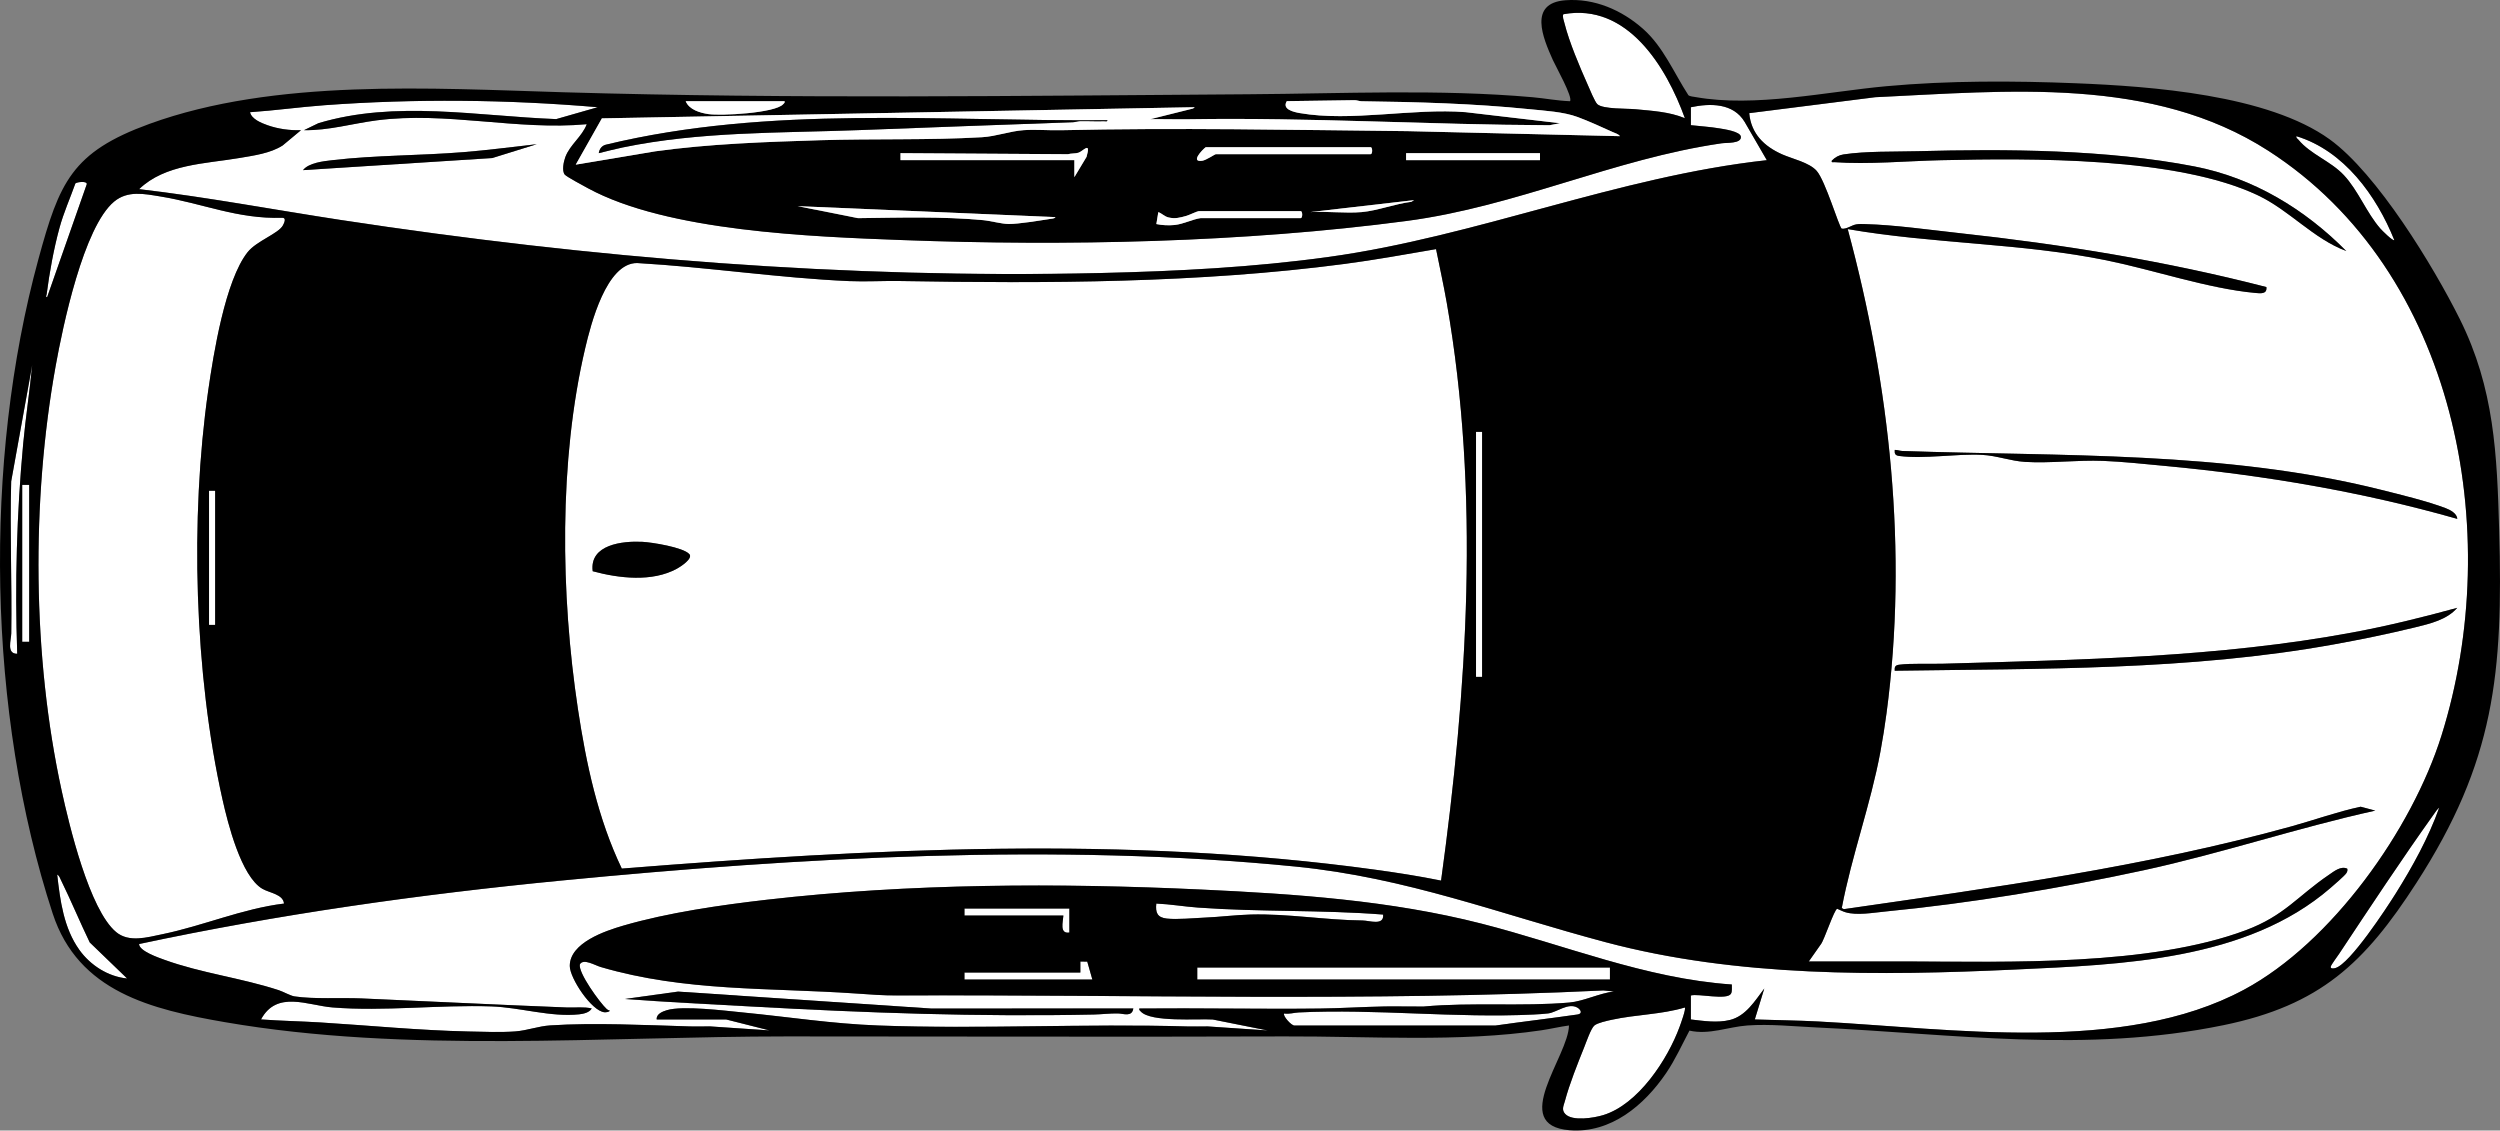 <?xml version="1.0" encoding="UTF-8"?>
<svg id="Calque_2" data-name="Calque 2" xmlns="http://www.w3.org/2000/svg" viewBox="0 0 2502.01 1131.43">
  <rect x="0" y="0" width="2502.01" height="1131.43" fill="#808080" stroke="none"/>
  <defs>
    <style>
      .cls-1 {
        fill: #fff;
      }
    </style>
  </defs>
  <g id="Calque_1-2" data-name="Calque 1">
    <g>
      <path class="cls-1" d="M726.73,1020.29l43.49,10.99-59.45-4.03c-6.67-.07-13.36.23-20.03.03-44.09-1.33-96.33-3.88-140.06-1.04-11.78.77-23.23,5.16-34.97,6.03-14.33,1.06-32.43.38-47.03.06-49.21-1.08-98.72-5.99-147.96-9.04-19.81-1.23-39.71-1.54-59.49-3.02,15.75-29.4,46.79-14.02,71.52-12.01,51.49,4.18,106.89-2.82,159.03-1.03,28.96,1,59.57,10.95,87.83,7.92,4.35-.47,10.27-1.76,12.62-5.86-8.02-1.89-16.36-.66-24.54-.97-68.57-2.63-137.24-6.15-205.92-9.08-20.19-.86-47.87.88-66.98-2.02-4.19-.64-11.19-4.7-15.79-6.21-37.62-12.32-77.69-17.08-114.54-30.46-5.6-2.03-25.38-8.78-25.24-15.76,139.24-29.72,280.65-49.73,422.52-63.51,239.01-23.21,495.91-37.82,734.99-14,111.33,11.09,204.19,47.49,310.29,75.71,131.52,34.98,274.07,33.64,409.76,27.33,106.71-4.96,231.53-8.98,315.47-81.53,3.05-2.64,14.55-12.52,16.03-14.96.88-1.45,1.39-2.76.86-4.46-6.38-2.93-13.05,2.58-18.22,6.09-31.56,21.42-44.49,41.01-83.44,55.56-96.15,35.91-237.11,31.57-339.71,31.21-32.51-.11-65.04.17-97.54.04l12.17-17.32c3.33-4.19,13.48-35.2,16.31-35.42,2.71,1.1,5.49,2.64,8.3,3.47,11.53,3.39,27.34.48,39.71-.73,84.82-8.24,175.46-23.26,258.7-41.3,78.07-16.92,153.83-42.49,231.8-59.7l-14.64-3.89c-23.22,4.93-46.08,13.23-69.14,19.62-146.56,40.6-297.73,61.14-448.15,82.9l-2.03-1.1c10.03-52.84,28.84-103.46,38.65-156.33,2.38-12.82,4.45-25.91,6.17-38.83,21.53-161.65,3.46-327.81-38.86-484.35,86.05,14.91,173.48,13.82,259.19,31.3,47.11,9.61,101.52,28.22,148.43,32.57,5.4.5,12.26,1.49,11.39-5.87-100.82-26.03-203.89-42.73-307.51-54-29.58-3.22-64.74-8.26-94-8.99-2.91-.07-5.86-.23-8.75.23-4.95.78-9.86,5.07-14.78,4.34-2.78-1.98-16.31-48.07-25.11-57.93-7.48-8.38-24.37-11.94-34.53-16.47-17.99-8.02-31.01-20.61-32.9-41.21l126.08-15.96c132.15-6.18,276.95-21.35,393.41,53.58,187.9,120.89,237.26,381.49,173.35,585.18-29.49,93.98-109.82,207.26-197.59,254.41-121.32,65.16-293.35,38.84-426.18,31.84-21.12-1.11-42.35-1.28-63.49-2.02l9.5-30.99c-9.31,12.3-18.45,27.61-34.47,31.53-12.61,3.08-26.32.96-39.03-.53v-24c7.39-2.12,35.93,4.88,40.08-1.67,1.51-2.39.77-6.58.93-9.33-86.61-5.92-167.42-39.68-250.58-60.92-91.17-23.28-186.05-29.68-279.91-34.09-143.07-6.72-292.44-6.18-434.89,10.13-46.34,5.31-99.39,12.95-144.04,25.96-18.18,5.29-53.69,17.2-53.57,40.43.06,12.17,21.74,45.05,34.72,46.28,1.01.1,5.24-.13,5.26-1.77-1.14-.06-2.2-.73-3.03-1.47-6.6-5.96-29-36.66-26.82-44.82,3.67-5.98,14.87,1.02,20.86,2.78,84.39,24.8,168.69,20.53,255.49,26.51,15.51,1.07,26.18,2.01,41.96,1.94,235.38-.96,471.26,6.19,706.01-4.99l10.54,1.03c-14.27,1.66-30.51,9.83-44.46,11.05-47.54,4.14-98.31-.4-145.99,4.01-13.02.15-26.07-.32-39.08-.08-21.44.4-43.48,1.83-64.92,2.08-60.16.7-120.38-.62-180.54-.04-.37,1.61.56,2.04,1.47,3.02,10.07,10.99,57.13,7.06,72.01,7.99l55.01,10.99-59.96-4.05c-6.67-.07-13.36.23-20.03.03-103.14-3.05-206.95,2.88-310.02-.98-46.24-1.73-89.32-8.56-135-13-18.4-1.79-60.29-7.11-76.29-2.31-4.29,1.29-10.8,3.83-10.2,9.3h69.5ZM2348.23,251.28c-41.8-42.12-92.96-73.21-151.82-84.67-87.5-17.05-188.62-17.68-277.64-15.28-23.34.63-50.94-.21-73.78,3.22-4.6.69-8.55,2.91-11.75,6.25-.42,2.26.99,1.38,2.48,1.49,33.88,2.46,72.7-1.19,107.06-1.96,89.77-2.02,235.44-3.46,316.82,35.1,31.89,15.11,55.44,43.42,88.64,55.85ZM2459.23,519.29c-.14-5.41-7.17-9.05-11.72-10.77-18.57-7.03-45.01-13.44-64.64-18.36-155.66-38.99-319.93-33.32-479.17-38.83-2.54-.09-4.89-1.23-7.45-1.04-.34,3.84.6,5.54,4.45,6.04,25.22,3.29,57.2-2.43,83.09-1.09,14.79.77,28.33,6.13,42.97,7.03,25.13,1.55,52.3-2.06,78.03-1.03,19.98.8,41.9,3.17,61.95,5.05,98.82,9.26,197.19,25.81,292.5,52.99ZM2459.23,608.3c-34.59,9.53-69.48,18.1-104.81,24.68-134.68,25.06-273.31,27.3-409.73,31.27-12.77.37-32.38-.52-44.01,1-3.86.5-4.78,2.2-4.46,6.04,146.59-2.26,294.44-.17,439.19-26.31,26.78-4.84,55.43-10.7,81.83-17.17,14.76-3.62,31.75-7.56,41.99-19.5ZM1134.23,1009.3l-202.54.04-253.07-16.94-53.4,7.4c42.1,3.12,84.33,5.18,126.5,7.51,115.06,6.37,227.52,10.5,343.05,8.03,7.93-.17,15.87-1.22,24-1.08,5.57.09,14.11,3.91,15.45-4.95Z"/>
      <path class="cls-1" d="M1566.58,1114.95c-4.12-4.28-1.65-8.33-.36-13.17,4.47-16.83,12.71-37.38,19.27-53.73,1.96-4.89,6.85-19.07,10.23-21.77s12.77-4.69,17.31-5.69c24.13-5.3,49.48-5.2,73.2-12.29,1.21,1.7-4.19,16.37-5.24,19.25-12.02,32.82-41.46,77.8-76.53,88.47-9.21,2.8-30.68,6.41-37.87-1.07Z"/>
      <path class="cls-1" d="M1686.23,118.29c-15.65-6.48-32.81-7.37-49.51-8.98-8.32-.81-32.27.08-38.02-4.98-2.56-2.25-7.86-15.35-9.64-19.36-8.05-18.04-18.56-42.77-23.31-61.69-.58-2.32-2.46-7.13-1.08-9.06,63.99-11.63,103.08,52.79,121.57,104.06Z"/>
      <path class="cls-1" d="M2441.22,808.29c-10.7,29.96-26.71,59.01-43.57,85.92-9.28,14.8-45.75,70.53-60.38,74.63-1.57.44-5.29,1.06-4.61-1.58.49-1.88,6.71-10.2,8.35-12.68,30.78-46.42,62.69-94.77,95-140,1.5-2.09,3.15-4.78,5.21-6.28Z"/>
      <path class="cls-1" d="M2396.23,240.28c-1.42,1.37-12.63-9.99-13.97-11.52-13.88-15.88-22.11-38.11-36.52-53.48-13.18-14.06-33.42-20.83-45.51-35.49-.93-1.13-2.43-1.62-1.99-3.5,47.69,14.54,80.15,59.53,97.99,103.99Z"/>
      <path d="M2459.23,608.3c-10.24,11.94-27.23,15.88-41.99,19.5-26.4,6.47-55.05,12.34-81.83,17.17-144.75,26.14-292.59,24.05-439.19,26.31-.32-3.84.6-5.54,4.46-6.04,11.62-1.51,31.23-.62,44.01-1,136.42-3.97,275.04-6.21,409.73-31.27,35.33-6.57,70.22-15.15,104.81-24.68Z"/>
      <path d="M2348.23,251.28c-33.2-12.43-56.75-40.74-88.64-55.85-81.38-38.56-227.05-37.12-316.82-35.1-34.36.77-73.17,4.42-107.06,1.96-1.49-.11-2.89.78-2.48-1.49,3.21-3.34,7.16-5.56,11.75-6.25,22.84-3.43,50.44-2.59,73.78-3.22,89.02-2.4,190.14-1.77,277.64,15.28,58.86,11.47,110.01,42.55,151.82,84.67Z"/>
      <path d="M2459.23,519.29c-95.31-27.18-193.68-43.74-292.5-52.99-20.05-1.88-41.97-4.25-61.95-5.05-25.73-1.03-52.91,2.59-78.03,1.03-14.64-.91-28.18-6.26-42.97-7.03-25.89-1.34-57.86,4.37-83.09,1.09-3.85-.5-4.79-2.2-4.45-6.04,2.56-.19,4.91.95,7.45,1.04,159.24,5.5,323.51-.16,479.17,38.83,19.63,4.92,46.08,11.33,64.64,18.36,4.54,1.72,11.58,5.36,11.72,10.77Z"/>
      <g>
        <path class="cls-1" d="M1437.2,249.32c3.6,17.9,7.56,35.78,10.72,53.78,33.47,190.94,20.56,387.21-5.7,578.19-21.69-4.4-43.69-7.85-65.63-10.87-250.05-34.39-503.61-21.15-754.3-1.16-23.93-50.02-35.63-104.95-43.89-159.65-17.25-114.29-19.31-248.53,7.32-361.35,5.5-23.29,21.12-85.38,51.97-85.02,70.22,4.05,141.94,14.99,212,18.07,16.77.74,34.21-.37,51.08-.08,146.82,2.54,299.25,2.1,444.82-17.1,30.68-4.05,61.15-9.6,91.61-14.83ZM689.92,554.59c-6.02-6.86-37.69-11.87-47.15-12.34-19.51-.96-53.01,2.57-49.6,29.43,26.22,7.11,59.56,11.08,84.37-2.58,3.69-2.03,16.23-10.13,12.38-14.52Z"/>
        <path class="cls-1" d="M284.23,904.29c-41.75,5.12-80.81,22.25-121.81,30.69-15.13,3.12-33.27,8.59-46.2-2.18-26.72-22.26-46.95-106.9-54.5-141.5-29.28-134.23-30.37-289.86-6.01-425.04,7.15-39.67,27.87-139.01,58.51-164.49,13.58-11.29,30.04-7.8,46.2-5.17,42.63,6.94,77.19,22.79,122.05,21.34,4.36-.14,2.15,4.96.63,7.71-4.51,8.18-26.43,15.55-35.28,26.72-22.44,28.29-34.23,102.19-39.44,138.56-18.28,127.59-13.91,283.41,14.35,409.37,5.25,23.4,18.55,76.68,39.82,89.18,7.15,4.2,20.82,5.41,21.69,14.8Z"/>
        <path class="cls-1" d="M1692.23,107.29c19.31-4.09,42.44-4.3,53.81,14.69l22.19,38.3c-149.56,16.46-289.79,76.24-438.64,96.86-75.6,10.47-152.66,14.34-228.9,16.1-253.9,5.87-509.05-14.83-759.79-53.13-67.21-10.26-134.09-22.93-201.67-30.84,25.96-25.11,66.5-25.39,100.33-31.16,14.29-2.44,31.14-4.66,43.39-12.61l18.27-15.22c-11.31.31-22.86-1.22-33.51-4.99-6-2.13-16.04-6.1-17.48-13.01,24.87-1.69,49.64-5.17,74.51-7,90.71-6.66,182.94-5.76,273.48,2l-41.58,11.9c-78.89-2.97-160.71-19.06-237.93,4.07l-14.48,7.01c24.59.42,48.47-6.67,72.66-9.82,69.92-9.11,140.28,10.29,210.33,3.84-4.56,12.34-16.94,20.59-21.48,33.01-1.58,4.33-3.67,13.64-.51,17.47,1.72,2.08,19.5,11.61,23.31,13.68,79.46,43.15,223.58,48.37,314.21,51.79,164.03,6.18,342.06,2.45,504.82-19.1,110.55-14.64,207.05-62.02,315.28-77.72,5.23-.76,20.04.46,19.41-6.59-.48-5.3-17.2-7.63-21.72-8.39-9.36-1.56-18.93-2.08-28.33-3.17v-18ZM537.23,144.3c-24.46,2.77-48.94,6-73.51,7.98-43.11,3.48-88.27,3.03-130.98,8.02-9.19,1.07-23.65,2.59-29.51,9.98l189.39-12.1,44.6-13.88Z"/>
        <rect class="cls-1" x="1198.23" y="968.29" width="413" height="12"/>
        <path class="cls-1" d="M1285.24,1014.3c4.94.81,9.82-.82,14.46-1.05,77.62-3.76,157.26,5.9,235.08,2.08,4.22-.21,10.89-.58,14.87-1.13,8.41-1.15,19.85-10.97,28.97-5.8,3.4,1.93,5.62,6.11.13,6.91-27.28,3.94-54.68,7.13-81.97,11.03h-201.1c-3.05.57-12.45-10.12-10.44-12.04Z"/>
        <path class="cls-1" d="M1384.23,915.3c1.13,11.47-13.75,5.98-20.5,5.91-37.46-.36-74.59-6.97-112.04-5.96-15.24.41-30.69,2.45-45.92,3.08-11.11.46-27.6,2.13-38.04.96-9.56-1.07-11.45-5.93-10.5-15.01,13.88.59,27.67,2.98,41.51,3.99,61.64,4.51,123.88,2.19,185.49,7.01Z"/>
        <path class="cls-1" d="M17.23,654.3c-11.01.2-6.05-13.71-5.95-20.46.77-50.47-1.49-101.47-.08-152.08l21.03-116.46c-2.49,26.2-6.54,52.28-8.99,78.5-6.53,69.9-8.39,140.41-6.01,210.5Z"/>
        <path class="cls-1" d="M127.23,979.28c-19.08-1.85-36.82-13.25-47.83-28.66-15.62-21.85-19.23-49.3-22.16-75.33,2.07.92,2.91,3.73,3.85,5.64,10.04,20.5,18.82,41.7,28.73,62.27l37.41,36.08Z"/>
        <rect class="cls-1" x="22.23" y="485.29" width="7" height="157"/>
        <path class="cls-1" d="M47.22,297.29c-1.91.22-.65-1.95-.51-3.01,2.71-21.19,7.17-45.63,12.81-66.2,4.26-15.55,10.58-29.47,15.94-44.56,1.97-1.48,11.95-2.56,11.38.84l-39.62,112.92Z"/>
        <polygon class="cls-1" points="1081.23 973.29 1081.23 962.29 1088.13 962.4 1093.23 980.29 965.23 980.29 965.23 973.29 1081.23 973.29"/>
        <path class="cls-1" d="M1070.23,909.29v24c-10.17,1.5-6.34-10.69-6-17h-99v-7s105,0,105,0Z"/>
        <path d="M1134.23,1009.3c-1.34,8.86-9.89,5.04-15.45,4.95-8.13-.13-16.07.91-24,1.08-115.53,2.47-227.99-1.66-343.05-8.03-42.17-2.34-84.4-4.39-126.5-7.51l53.4-7.4,253.07,16.94,202.54-.04Z"/>
        <path d="M537.23,144.3l-44.6,13.88-189.39,12.1c5.85-7.39,20.32-8.91,29.51-9.98,42.71-4.98,87.87-4.54,130.98-8.02,24.56-1.98,49.04-5.21,73.51-7.98Z"/>
        <g>
          <path d="M1570.23,1026.3c-9.27,1.26-18.4,3.46-27.66,4.83-82.54,12.23-172.9,5.81-256.88,6.12-165.92.6-332.02-.03-497.91,0-184.01.04-381.12,17.11-562.73-14.27-73.47-12.7-146.72-30.37-172.31-108.69C-12.71,713.92-17,462.13,38.52,259.08c20.92-76.53,33.19-106.77,110.94-135.06,125.56-45.68,282.44-35.59,414.23-31.69,228.78,6.78,457.1,3.56,686.08,2,94.49-.64,189.74-5.3,283.95,2.96,12.51,1.1,24.93,3.57,37.51,4,3.39-3.43-14.62-35.6-17.18-41.33-9.86-22.09-24.76-56.88,12.64-59.71,28.98-2.19,56.34,9.82,77.55,28.52,20.4,17.98,30.96,44.06,45.5,66.5,1.53,1.27,5.03,1.49,7.13,1.87,59.43,10.64,130.92-5.36,190.86-10.85,62.34-5.72,127.55-5.47,189.95-2.96,74.8,3.01,191.99,11.46,253.87,56.13,47.39,34.21,103.81,126.9,130.19,179.81,34.65,69.52,37.28,135.35,39.44,211.56,4.05,143.01-4.42,231.38-82.94,352.98-51.8,80.23-96.28,122.29-192.83,142.17-138.17,28.45-269.25,8.75-407.68,2.3-22.6-1.05-46.26-3.6-69-1.98-18.99,1.36-38.27,9.64-57.92,5.15-7.5,14.13-14.22,29.11-23.37,42.55-21.78,32.01-55.21,60.45-96.59,57.15-61.16-4.88-.83-74.36-.63-104.87ZM1686.23,118.29c-18.48-51.27-57.58-115.7-121.57-104.06-1.37,1.93.5,6.73,1.08,9.06,4.75,18.92,15.26,43.64,23.31,61.69,1.79,4,7.09,17.11,9.64,19.36,5.75,5.06,29.71,4.17,38.02,4.98,16.69,1.62,33.86,2.51,49.51,8.98ZM726.73,1020.29h-69.5c-.6-5.47,5.9-8.01,10.2-9.3,16-4.8,57.89.52,76.29,2.31,45.68,4.44,88.76,11.27,135,13,103.07,3.86,206.88-2.07,310.02.98,6.67.2,13.36-.1,20.03-.03l59.96,4.05-55.01-10.99c-14.88-.92-61.95,3-72.01-7.99-.9-.99-1.84-1.41-1.47-3.02,60.15-.58,120.38.74,180.54.04,21.43-.25,43.48-1.69,64.92-2.08,13.02-.24,26.06.23,39.08.08,47.69-4.41,98.46.14,145.99-4.01,13.95-1.22,30.19-9.39,44.46-11.05l-10.54-1.03c-234.75,11.19-470.63,4.03-706.01,4.99-15.78.06-26.45-.87-41.96-1.94-86.8-5.99-171.1-1.71-255.49-26.51-5.99-1.76-17.19-8.75-20.86-2.78-2.18,8.16,20.22,38.86,26.82,44.82.83.74,1.89,1.42,3.03,1.47-.02,1.64-4.25,1.87-5.26,1.77-12.98-1.23-34.66-34.11-34.72-46.28-.12-23.22,35.4-35.13,53.57-40.43,44.66-13,97.7-20.65,144.04-25.96,142.44-16.32,291.82-16.86,434.89-10.13,93.87,4.41,188.74,10.81,279.91,34.09,83.17,21.23,163.97,54.99,250.58,60.92-.16,2.75.58,6.94-.93,9.33-4.14,6.55-32.69-.45-40.08,1.67v24c12.71,1.49,26.42,3.62,39.03.53,16.02-3.92,25.16-19.23,34.47-31.53l-9.5,30.99c21.13.74,42.36.9,63.49,2.02,132.83,7,304.86,33.32,426.18-31.84,87.78-47.14,168.11-160.43,197.59-254.41,63.91-203.69,14.55-464.29-173.35-585.18-116.46-74.93-261.26-59.76-393.41-53.58l-126.08,15.96c1.89,20.6,14.91,33.19,32.9,41.21,10.16,4.53,27.06,8.09,34.53,16.47,8.8,9.86,22.33,55.95,25.11,57.93,4.92.72,9.83-3.56,14.78-4.34,2.89-.46,5.84-.3,8.75-.23,29.26.74,64.42,5.78,94,8.99,103.62,11.27,206.69,27.97,307.51,54,.87,7.36-5.98,6.37-11.39,5.87-46.91-4.34-101.32-22.96-148.43-32.57-85.71-17.48-173.14-16.39-259.19-31.3,42.32,156.54,60.39,322.7,38.86,484.35-1.72,12.92-3.79,26.01-6.17,38.83-9.81,52.87-28.63,103.49-38.65,156.33l2.03,1.1c150.42-21.76,301.6-42.3,448.15-82.9,23.06-6.39,45.93-14.68,69.14-19.62l14.64,3.89c-77.98,17.21-153.73,42.78-231.8,59.7-83.24,18.04-173.88,33.06-258.7,41.3-12.36,1.2-28.18,4.11-39.71.73-2.81-.83-5.58-2.37-8.3-3.47-2.84.22-12.98,31.23-16.31,35.42l-12.17,17.32c32.5.14,65.03-.15,97.54-.04,102.59.36,243.55,4.7,339.71-31.21,38.95-14.55,51.88-34.14,83.44-55.56,5.17-3.51,11.84-9.02,18.22-6.09.54,1.7.02,3.01-.86,4.46-1.48,2.44-12.98,12.32-16.03,14.96-83.95,72.55-208.76,76.56-315.47,81.53-135.69,6.31-278.24,7.65-409.76-27.33-106.09-28.22-198.96-64.62-310.29-75.71-239.08-23.82-495.98-9.21-734.99,14-141.87,13.78-283.28,33.78-422.52,63.51-.13,6.97,19.64,13.72,25.24,15.76,36.85,13.38,76.93,18.14,114.54,30.46,4.61,1.51,11.6,5.57,15.79,6.21,19.11,2.9,46.79,1.16,66.98,2.02,68.68,2.94,137.35,6.45,205.92,9.08,8.18.31,16.52-.92,24.54.97-2.35,4.1-8.27,5.4-12.62,5.86-28.26,3.03-58.87-6.92-87.83-7.92-52.13-1.8-107.54,5.21-159.03,1.03-24.72-2.01-55.77-17.39-71.52,12.01,19.78,1.48,39.68,1.79,59.49,3.02,49.24,3.05,98.75,7.96,147.96,9.04,14.61.32,32.71,1,47.03-.06,11.74-.87,23.18-5.27,34.97-6.03,43.73-2.85,95.97-.29,140.06,1.04,6.67.2,13.36-.1,20.03-.03l59.45,4.03-43.49-10.99ZM1621.23,136.28c-1.39-2.14-4.98-3.09-7.33-4.16-11.01-4.98-23.78-10.84-35-15-14.2-5.26-32.81-6.27-48.17-7.83-55.98-5.69-111.85-7.2-168.04-7.96-2.36-.03-4.56-1.06-6.92-1.08l-67.92.98c-5.13,8.22,6.92,10.9,12.99,11.95,51.55,8.97,113.27-5.15,165.93-.93l94.45,11.05-10.45,2.03c-120.35-.46-239.83-7.92-360-6-13.17.21-26.38-.23-39.54-.05l42.81-10.69,1.68-1.31-593.34,11.17-26.17,46.33,79.65-13.35c54.69-7.54,109.74-9.39,164.9-11.1,53.28-1.65,109.19.07,162-3,14.26-.83,27.83-6.11,41.92-7.08,11.89-.82,24.99.36,37.08.08,115.61-2.65,231.47-.3,347,.92l212.46,5.03ZM1692.23,107.29v18c9.41,1.09,18.98,1.6,28.33,3.17,4.52.75,21.24,3.08,21.72,8.39.63,7.05-14.18,5.83-19.41,6.59-108.23,15.7-204.73,63.08-315.28,77.72-162.75,21.55-340.78,25.28-504.82,19.1-90.63-3.41-234.75-8.64-314.21-51.79-3.81-2.07-21.6-11.61-23.31-13.68-3.16-3.82-1.08-13.14.51-17.47,4.54-12.42,16.91-20.67,21.48-33.01-70.05,6.45-140.4-12.95-210.33-3.84-24.19,3.15-48.07,10.25-72.66,9.82l14.48-7.01c77.22-23.13,159.04-7.04,237.93-4.07l41.58-11.9c-90.54-7.76-182.77-8.66-273.48-2-24.87,1.83-49.63,5.31-74.51,7,1.43,6.91,11.48,10.88,17.48,13.01,10.65,3.78,22.2,5.3,33.51,4.99l-18.27,15.22c-12.25,7.95-29.1,10.17-43.39,12.61-33.83,5.77-74.37,6.05-100.33,31.16,67.57,7.92,134.46,20.58,201.67,30.84,250.74,38.29,505.9,59,759.79,53.13,76.24-1.76,153.3-5.63,228.9-16.1,148.85-20.62,289.08-80.4,438.64-96.86l-22.19-38.3c-11.37-18.99-34.5-18.78-53.81-14.69ZM785.23,101.29h-99c3.52,8.52,14.28,11.63,22.62,12.88,12.67,1.9,66.77-.94,74.91-9.85.91-.99,1.83-1.41,1.47-3.03ZM2396.23,240.28c-17.84-44.45-50.31-89.44-97.99-103.99-.43,1.88,1.06,2.37,1.99,3.5,12.09,14.66,32.34,21.43,45.51,35.49,14.41,15.37,22.64,37.61,36.52,53.48,1.34,1.53,12.55,12.89,13.97,11.52ZM1206.73,147.29c-3.52,2.56-15.74,15.47-3.49,13.6,3.95-.6,12.74-6.6,13.49-6.6h155c2.04,0,2.04-7,0-7h-165ZM1075.23,177.29l12.19-20.31c4.72-16.24-3.36-5.67-8.13-4.13-2.94.95-7.32.54-10.52,1.48l-167.55-1.05v7.01h174.01v17ZM1541.23,153.29h-134v7h134v-7ZM47.22,297.29l39.62-112.92c.56-3.4-9.41-2.33-11.38-.84-5.37,15.08-11.68,29-15.94,44.56-5.64,20.57-10.09,45.01-12.81,66.2-.14,1.06-1.4,3.23.51,3.01ZM284.23,904.29c-.87-9.39-14.54-10.6-21.69-14.8-21.27-12.5-34.57-65.78-39.82-89.18-28.26-125.95-32.63-281.78-14.35-409.37,5.21-36.37,17-110.27,39.44-138.56,8.86-11.17,30.77-18.54,35.28-26.72,1.52-2.75,3.73-7.85-.63-7.71-44.86,1.45-79.42-14.41-122.05-21.34-16.16-2.63-32.62-6.12-46.2,5.17-30.64,25.48-51.36,124.82-58.51,164.49-24.36,135.18-23.27,290.81,6.01,425.04,7.55,34.6,27.78,119.24,54.5,141.5,12.93,10.77,31.07,5.29,46.2,2.18,41-8.45,80.07-25.57,121.81-30.69ZM1415.23,200.3l-103.99,11.98c16.68-1.02,34.99,1.41,51.48,0,15.75-1.36,33.71-8.4,49.72-10.29l2.79-1.68ZM1056.23,217.3l-257.99-11,60.46,12.03c41.83-.51,83.3-1.83,125.03,1.97,7.91.72,18.6,3.85,25.91,3.88,9.8.04,30.48-3.38,40.97-5.03,1.33-.21,5.43-.36,5.63-1.85ZM1201.73,218.29h100c2.04,0,2.04-7,0-7h-102c-1.37,0-9.78,4.03-12.28,4.72-6.37,1.76-11.32,3.23-18.03,1.6-4.19-1.02-6.44-4.02-10.18-5.31l-1.96,11.95c5.79,1.23,12.41,1.52,18.34.92,8.76-.89,18.32-5.89,26.12-6.88ZM1437.2,249.32c-30.46,5.23-60.93,10.78-91.61,14.83-145.56,19.2-298,19.64-444.82,17.1-16.88-.29-34.32.82-51.08.08-70.06-3.08-141.78-14.03-212-18.07-30.85-.36-46.47,61.73-51.97,85.02-26.63,112.82-24.57,247.06-7.32,361.35,8.26,54.7,19.96,109.63,43.89,159.65,250.69-19.99,504.25-33.23,754.3,1.16,21.94,3.02,43.95,6.47,65.63,10.87,26.25-190.99,39.17-387.25,5.7-578.19-3.16-18.01-7.12-35.88-10.72-53.78ZM17.23,654.3c-2.38-70.09-.52-140.6,6.01-210.5,2.45-26.22,6.5-52.3,8.99-78.5l-21.03,116.46c-1.41,50.62.85,101.61.08,152.08-.1,6.74-5.06,20.65,5.95,20.46ZM1483.23,432.29h-6v245h6v-245ZM29.23,485.29h-7v157h7v-157ZM215.23,491.29h-6v134h6v-134ZM2441.22,808.29c-2.06,1.5-3.72,4.18-5.21,6.28-32.31,45.24-64.22,93.58-95,140-1.64,2.48-7.86,10.8-8.35,12.68-.68,2.65,3.04,2.02,4.61,1.58,14.62-4.1,51.1-59.83,60.38-74.63,16.87-26.91,32.87-55.95,43.57-85.92ZM127.23,979.28l-37.41-36.08c-9.91-20.57-18.69-41.77-28.73-62.27-.94-1.91-1.78-4.72-3.85-5.64,2.93,26.03,6.54,53.48,22.16,75.33,11.01,15.41,28.75,26.81,47.83,28.66ZM1384.23,915.3c-61.61-4.83-123.85-2.5-185.49-7.01-13.84-1.01-27.63-3.41-41.51-3.99-.95,9.07.94,13.93,10.5,15.01,10.44,1.17,26.93-.5,38.04-.96,15.23-.63,30.68-2.67,45.92-3.08,37.45-1.01,74.58,5.6,112.04,5.96,6.75.06,21.63,5.56,20.5-5.91ZM1070.23,909.29h-104.99s0,7,0,7h99c-.34,6.31-4.17,18.5,6,17v-24ZM1081.23,973.29h-116v7h128l-5.1-17.9-6.91-.11v11.01ZM1611.23,968.29h-413v12h413v-12ZM1285.24,1014.3c-2.01,1.92,7.4,12.61,10.44,12.05h201.1c27.29-3.91,54.69-7.1,81.97-11.03,5.49-.79,3.27-4.98-.13-6.91-9.12-5.17-20.56,4.65-28.97,5.8-3.98.55-10.65.92-14.87,1.13-77.82,3.82-157.46-5.84-235.08-2.08-4.64.22-9.51,1.86-14.46,1.05ZM1566.58,1114.95c7.19,7.48,28.66,3.87,37.87,1.07,35.07-10.67,64.51-55.65,76.53-88.47,1.05-2.88,6.45-17.55,5.24-19.25-23.72,7.09-49.07,6.99-73.2,12.29-4.54,1-13.9,2.96-17.31,5.69s-8.27,16.88-10.23,21.77c-6.56,16.36-14.8,36.9-19.27,53.73-1.28,4.84-3.76,8.88.36,13.17Z"/>
          <path class="cls-1" d="M1621.23,136.28l-212.46-5.03c-115.53-1.21-231.39-3.57-347-.92-12.1.28-25.19-.9-37.08-.08-14.09.97-27.66,6.25-41.92,7.08-52.81,3.07-108.72,1.35-162,3-55.16,1.71-110.21,3.56-164.9,11.1l-79.65,13.35,26.17-46.33,593.34-11.17-1.68,1.31-42.81,10.69c13.16-.18,26.37.26,39.54.05,120.17-1.92,239.65,5.54,360,6l10.45-2.03-94.45-11.05c-52.67-4.22-114.39,9.9-165.93.93-6.07-1.06-18.12-3.73-12.99-11.95l67.92-.98c2.36.02,4.55,1.05,6.92,1.08,56.19.76,112.05,2.27,168.04,7.96,15.37,1.56,33.97,2.57,48.17,7.83,11.22,4.16,24,10.01,35,15,2.35,1.07,5.94,2.02,7.33,4.16ZM1108.23,120.3c-167.39,1.34-337.81-15.17-501.96,24.52-4.05,1.06-6.44,4.38-7.03,8.46,7.91-1.92,15.82-4.03,23.8-5.69,77.32-16.04,157.09-14.41,235.65-17.35,71.64-2.68,143.39-5.43,215.08-7.92,2.37-.08,4.55-1.02,6.92-1.08,8-.22,16.06.37,24.05.04,1.22-.05,3.72.75,3.48-.99Z"/>
          <path class="cls-1" d="M1056.23,217.3c-.2,1.5-4.3,1.64-5.63,1.85-10.48,1.65-31.16,5.07-40.97,5.03-7.31-.03-17.99-3.16-25.91-3.88-41.73-3.8-83.2-2.49-125.03-1.97l-60.46-12.03,257.99,11Z"/>
          <rect class="cls-1" x="1477.23" y="432.29" width="6" height="245"/>
          <path class="cls-1" d="M1075.23,177.29v-17h-174v-7.01s167.54,1.05,167.54,1.05c3.2-.94,7.58-.53,10.52-1.48,4.76-1.54,12.85-12.11,8.13,4.13l-12.19,20.31Z"/>
          <path class="cls-1" d="M1206.73,147.29h165c2.04,0,2.04,7,0,7h-155c-.75,0-9.54,6-13.49,6.6-12.25,1.87-.03-11.04,3.49-13.6Z"/>
          <path class="cls-1" d="M1201.73,218.29c-7.8.98-17.36,5.99-26.12,6.88-5.93.6-12.55.31-18.34-.92l1.96-11.95c3.74,1.29,5.99,4.29,10.18,5.31,6.71,1.63,11.67.17,18.03-1.6,2.5-.69,10.91-4.72,12.28-4.72h102c2.04,0,2.04,7,0,7h-100Z"/>
          <path class="cls-1" d="M785.23,101.29c.36,1.62-.56,2.04-1.47,3.03-8.14,8.91-62.24,11.75-74.91,9.85-8.34-1.25-19.1-4.36-22.62-12.88h99Z"/>
          <rect class="cls-1" x="1407.23" y="153.29" width="134" height="7"/>
          <rect class="cls-1" x="209.23" y="491.29" width="6" height="134"/>
          <path class="cls-1" d="M1415.23,200.3l-2.79,1.68c-16.01,1.89-33.97,8.94-49.72,10.29-16.48,1.42-34.8-1.01-51.48,0l103.99-11.98Z"/>
          <path d="M689.92,554.59c3.85,4.39-8.69,12.49-12.38,14.52-24.81,13.66-58.15,9.69-84.37,2.58-3.41-26.86,30.1-30.39,49.6-29.43,9.45.46,41.12,5.47,47.15,12.34Z"/>
          <path d="M1108.23,120.3c.23,1.74-2.27.94-3.48.99-7.99.33-16.06-.26-24.05-.04-2.37.07-4.55,1-6.92,1.08-71.69,2.49-143.44,5.24-215.08,7.92-78.56,2.94-158.33,1.31-235.65,17.35-7.98,1.66-15.9,3.77-23.8,5.69.58-4.09,2.97-7.4,7.03-8.46,164.15-39.7,334.57-23.18,501.96-24.52Z"/>
        </g>
      </g>
    </g>
  </g>
</svg>